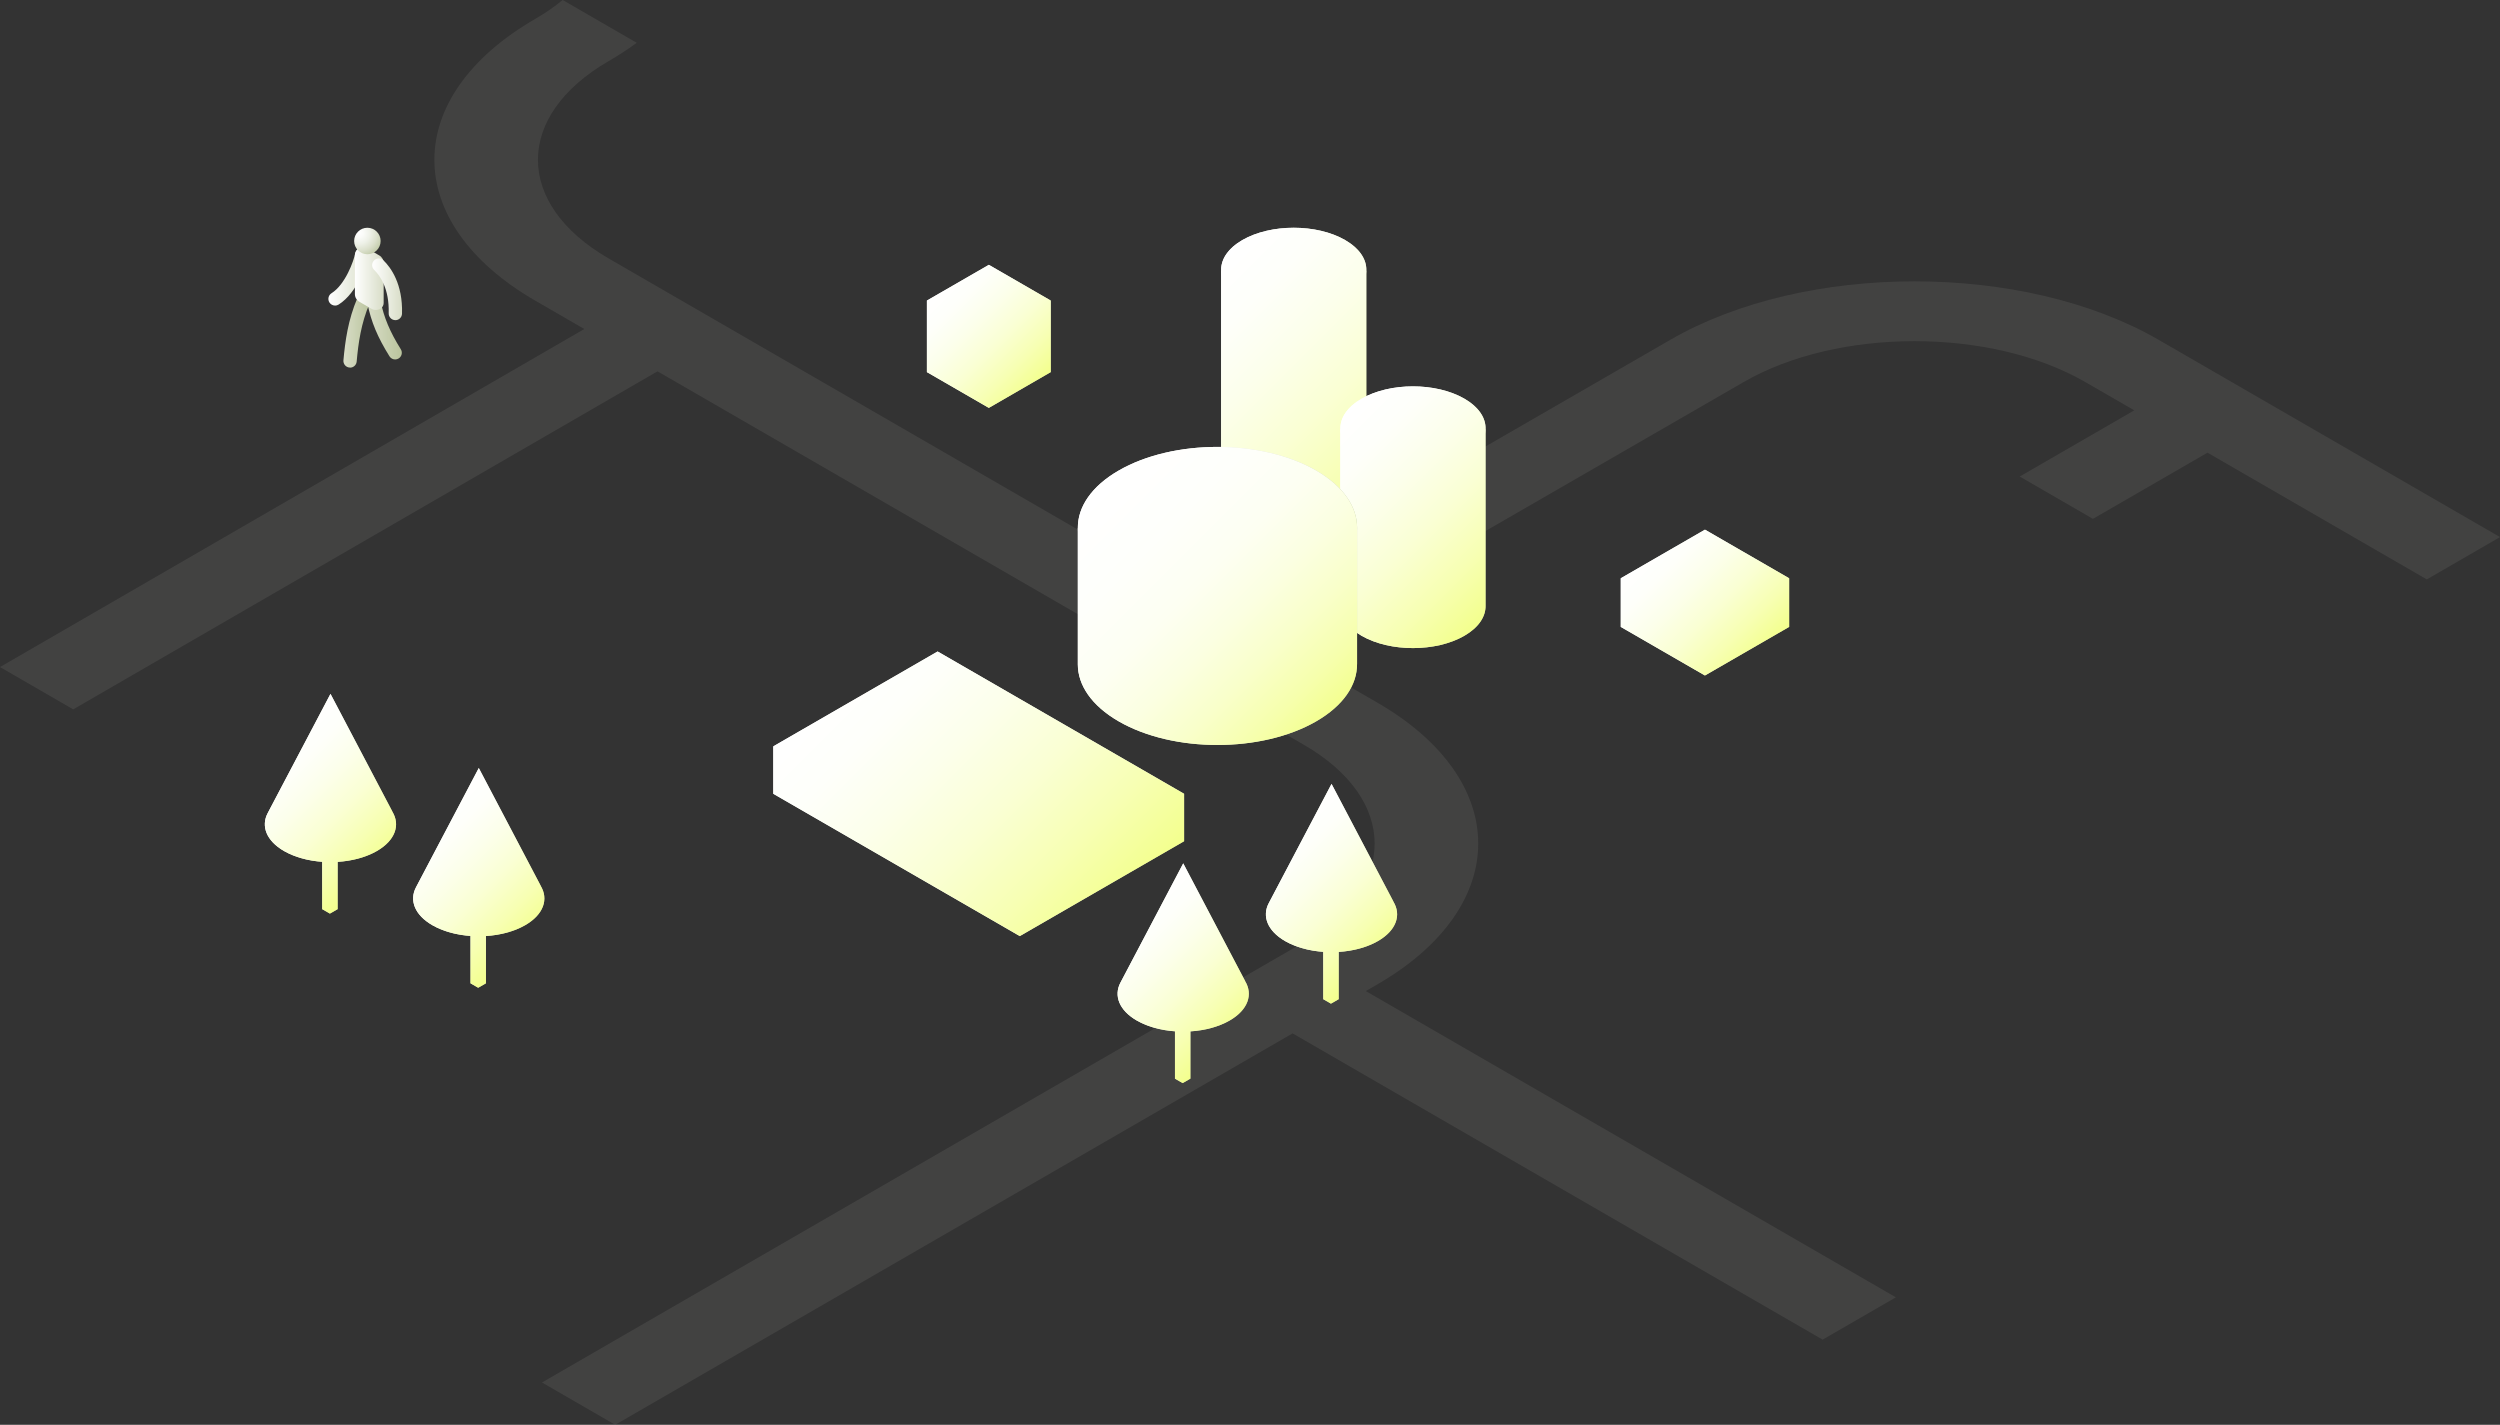 <?xml version="1.0" encoding="UTF-8"?> <svg xmlns="http://www.w3.org/2000/svg" width="472" height="269" viewBox="0 0 472 269" fill="none"><rect x="0" y="0" width="472" height="269" fill="#333333" stroke="none"/> <g style="mix-blend-mode:color-burn" opacity="0.1"> <path d="M416.773 85.462L395.145 97.959L381.323 89.97L402.951 77.473L393.701 72.131C375.889 61.836 347.008 61.836 329.197 72.131L242.191 122.341L259.998 132.631C285.447 147.334 285.447 171.173 259.998 185.876L257.861 187.113L357.933 244.935L344.111 252.923L244.039 195.102L116.149 269L102.327 261.012L246.176 177.892C263.987 167.602 263.987 150.914 246.176 140.619L124.14 70.106L13.822 133.927L-1.25068e-05 125.938L110.318 62.117L101.1 56.789C75.65 42.085 75.65 18.247 101.1 3.543C103.024 2.433 104.726 1.242 106.23 1.29129e-05L120.211 8.079C118.59 9.275 116.828 10.431 114.922 11.532C97.111 21.826 97.106 38.51 114.922 48.805L228.369 114.357L315.374 64.147C340.824 49.444 382.079 49.444 407.528 64.147L472 101.402L458.177 109.391L416.778 85.466L416.773 85.462Z" fill="#CECEC6"></path> </g> <path d="M257.962 101.358V51.101H230.55V101.458C230.55 103.482 231.889 105.511 234.565 107.055C239.919 110.146 248.603 110.146 253.957 107.055C256.676 105.483 258.01 103.416 257.962 101.358V101.358Z" fill="url(#paint0_linear_127_143)"></path> <path d="M253.957 45.319C248.603 42.227 239.919 42.227 234.565 45.319C229.212 48.41 229.212 53.421 234.565 56.512C239.919 59.603 248.603 59.603 253.957 56.512C259.31 53.421 259.31 48.41 253.957 45.319ZM239.414 53.716C236.737 52.168 236.737 49.663 239.414 48.119C242.091 46.571 246.431 46.571 249.108 48.119C251.785 49.667 251.785 52.173 249.108 53.716C246.431 55.264 242.091 55.264 239.414 53.716Z" fill="url(#paint1_linear_127_143)"></path> <path d="M247.879 47.557C245.669 46.762 242.849 46.762 240.639 47.557H237.405V50.915C237.405 51.93 238.076 52.94 239.415 53.716C242.092 55.264 246.431 55.264 249.108 53.716C250.446 52.944 251.118 51.93 251.118 50.915V47.557H247.884H247.879Z" fill="url(#paint2_linear_127_143)"></path> <path d="M239.415 44.757C242.092 43.209 246.431 43.209 249.108 44.757C251.785 46.305 251.785 48.81 249.108 50.353C246.431 51.902 242.092 51.902 239.415 50.353C236.738 48.806 236.738 46.305 239.415 44.757Z" fill="url(#paint3_linear_127_143)"></path> <path style="mix-blend-mode:multiply" d="M253.957 45.319C248.603 42.227 239.919 42.227 234.565 45.319C231.808 46.909 230.479 49.015 230.564 51.101H230.55V101.458C230.55 103.482 231.889 105.511 234.565 107.055C239.919 110.146 248.603 110.146 253.957 107.055C256.676 105.483 258.01 103.416 257.962 101.358V51.101H257.953C258.039 49.015 256.71 46.909 253.952 45.319H253.957Z" fill="url(#paint4_linear_127_143)"></path> <path d="M186.694 77.007L175 70.253V56.749L186.694 63.504V77.007Z" fill="white"></path> <path d="M186.694 63.504L175 56.749L186.694 50L198.387 56.749L186.694 63.504Z" fill="url(#paint5_linear_127_143)"></path> <path d="M198.388 70.253L186.694 77.007V63.504L198.388 56.749V70.253Z" fill="url(#paint6_linear_127_143)"></path> <path style="mix-blend-mode:multiply" d="M198.387 56.749L186.694 50L175 56.749V70.253L186.694 77.007L198.387 70.253V56.749Z" fill="url(#paint7_linear_127_143)"></path> <path d="M177.023 123L146 140.91L192.537 167.779L223.56 149.869L177.023 123V123ZM192.537 158.824L161.514 140.914L177.028 131.96L208.05 149.869L192.537 158.824Z" fill="url(#paint8_linear_127_143)"></path> <path d="M192.537 176.734L146 149.869V140.915L192.537 167.779V176.734Z" fill="white"></path> <path d="M192.537 158.824L161.514 140.914V136.437L192.537 154.347V158.824Z" fill="white"></path> <path d="M208.05 149.869L192.537 158.824V154.347L208.05 145.392V149.869Z" fill="url(#paint9_linear_127_143)"></path> <path d="M223.559 158.824L192.537 176.734V167.779L223.559 149.869V158.824Z" fill="url(#paint10_linear_127_143)"></path> <path d="M208.05 145.392L177.023 127.478L161.514 136.437L192.537 154.347L208.05 145.392Z" fill="url(#paint11_linear_127_143)"></path> <path style="mix-blend-mode:multiply" d="M223.56 149.869L177.023 123L146 140.91V149.865L192.537 176.734L223.56 158.824V149.869V149.869Z" fill="url(#paint12_linear_127_143)"></path> <path d="M280.473 114.347V81.047H253.061V114.442C253.061 116.467 254.4 118.496 257.076 120.039C262.43 123.13 271.114 123.13 276.468 120.039C279.187 118.467 280.521 116.4 280.473 114.342V114.347Z" fill="url(#paint13_linear_127_143)"></path> <path d="M276.467 75.265C271.114 72.174 262.43 72.174 257.076 75.265C251.723 78.356 251.723 83.367 257.076 86.458C262.43 89.55 271.114 89.55 276.467 86.458C281.821 83.367 281.821 78.356 276.467 75.265Z" fill="url(#paint14_linear_127_143)"></path> <path style="mix-blend-mode:multiply" d="M276.468 75.265C271.114 72.174 262.43 72.174 257.076 75.265C254.319 76.856 252.99 78.961 253.075 81.047H253.061V114.442C253.061 116.467 254.4 118.496 257.076 120.039C262.43 123.13 271.114 123.13 276.468 120.039C279.187 118.467 280.521 116.4 280.473 114.342V81.043H280.464C280.55 78.956 279.221 76.851 276.463 75.26L276.468 75.265Z" fill="url(#paint15_linear_127_143)"></path> <path d="M256.214 125.35V99.724H203.49V125.431C203.49 129.328 206.062 133.224 211.211 136.196C221.504 142.141 238.2 142.141 248.493 136.196C253.675 133.205 256.247 129.275 256.209 125.35H256.214Z" fill="url(#paint16_linear_127_143)"></path> <path d="M211.216 88.835C200.923 94.78 200.923 104.416 211.216 110.36C221.509 116.305 238.204 116.305 248.498 110.36L229.854 94.004L211.211 88.835H211.216Z" fill="url(#paint17_linear_127_143)"></path> <path d="M248.498 88.835C238.204 82.891 221.509 82.891 211.216 88.835L229.859 94.003L248.503 110.36C258.796 104.416 258.796 94.78 248.503 88.835H248.498Z" fill="url(#paint18_linear_127_143)"></path> <path style="mix-blend-mode:multiply" d="M248.498 88.835C238.204 82.891 221.509 82.891 211.216 88.835C206.014 91.836 203.447 95.785 203.499 99.719H203.495V125.426C203.495 129.323 206.067 133.219 211.216 136.191C221.509 142.136 238.204 142.136 248.498 136.191C253.68 133.2 256.252 129.27 256.214 125.345V99.719C256.266 95.785 253.699 91.836 248.498 88.835V88.835Z" fill="url(#paint19_linear_127_143)"></path> <path d="M321.895 118.357L306 109.179V118.357L321.895 127.531V118.357Z" fill="white"></path> <path d="M337.795 109.179L321.895 118.357V127.531L337.795 118.357V109.179Z" fill="url(#paint20_linear_127_143)"></path> <path d="M337.795 109.179L321.895 100L306 109.179L321.895 118.357L337.795 109.179Z" fill="url(#paint21_linear_127_143)"></path> <path style="mix-blend-mode:multiply" d="M337.795 109.179L321.895 100L306 109.179V118.357L321.895 127.531L337.795 118.357V109.179Z" fill="url(#paint22_linear_127_143)"></path> <path d="M223.288 204.488L221.837 203.652V192.433L223.288 193.276V204.488Z" fill="url(#paint23_linear_127_143)"></path> <path d="M223.288 204.488L224.746 203.652V192.433L223.288 193.276V204.488Z" fill="url(#paint24_linear_127_143)"></path> <path d="M235.064 185.216H235.078L223.395 163L211.54 185.523C210.247 187.974 211.276 190.74 214.627 192.676C219.465 195.47 227.318 195.47 232.156 192.676C235.65 190.661 236.607 187.738 235.057 185.216H235.064Z" fill="url(#paint25_linear_127_143)"></path> <path style="mix-blend-mode:multiply" d="M235.064 185.216H235.078L223.395 163L211.54 185.523C210.247 187.974 211.276 190.74 214.627 192.676C216.649 193.841 219.2 194.52 221.83 194.706V203.645L223.288 204.488L224.746 203.645V194.72C227.454 194.548 230.083 193.869 232.163 192.669C235.657 190.654 236.615 187.731 235.064 185.209V185.216Z" fill="url(#paint26_linear_127_143)"></path> <path d="M90.288 186.488L88.837 185.652V174.433L90.288 175.276V186.488Z" fill="url(#paint27_linear_127_143)"></path> <path d="M90.288 186.488L91.746 185.652V174.433L90.288 175.276V186.488Z" fill="url(#paint28_linear_127_143)"></path> <path d="M102.064 167.216H102.078L90.395 145L78.54 167.523C77.247 169.974 78.276 172.74 81.627 174.676C86.465 177.47 94.318 177.47 99.156 174.676C102.65 172.661 103.607 169.738 102.057 167.216H102.064Z" fill="url(#paint29_linear_127_143)"></path> <path style="mix-blend-mode:multiply" d="M102.064 167.216H102.078L90.395 145L78.54 167.523C77.247 169.974 78.276 172.74 81.627 174.676C83.65 175.841 86.2 176.52 88.83 176.706V185.645L90.288 186.488L91.746 185.645V176.72C94.454 176.548 97.083 175.869 99.163 174.669C102.657 172.654 103.615 169.731 102.064 167.209V167.216Z" fill="url(#paint30_linear_127_143)"></path> <path d="M251.288 189.488L249.837 188.652V177.433L251.288 178.276V189.488Z" fill="url(#paint31_linear_127_143)"></path> <path d="M251.288 189.488L252.746 188.652V177.433L251.288 178.276V189.488Z" fill="url(#paint32_linear_127_143)"></path> <path d="M263.064 170.216H263.078L251.395 148L239.54 170.523C238.247 172.974 239.276 175.74 242.627 177.676C247.465 180.47 255.318 180.47 260.156 177.676C263.65 175.661 264.607 172.738 263.057 170.216H263.064Z" fill="url(#paint33_linear_127_143)"></path> <path style="mix-blend-mode:multiply" d="M263.064 170.216H263.078L251.395 148L239.54 170.523C238.247 172.974 239.276 175.74 242.627 177.676C244.649 178.841 247.2 179.52 249.83 179.706V188.645L251.288 189.488L252.746 188.645V179.72C255.454 179.548 258.083 178.869 260.163 177.669C263.657 175.654 264.615 172.731 263.064 170.209V170.216Z" fill="url(#paint34_linear_127_143)"></path> <path d="M62.288 172.488L60.837 171.652V160.433L62.288 161.276V172.488Z" fill="url(#paint35_linear_127_143)"></path> <path d="M62.288 172.488L63.746 171.652V160.433L62.288 161.276V172.488Z" fill="url(#paint36_linear_127_143)"></path> <path d="M74.064 153.216H74.078L62.395 131L50.54 153.523C49.247 155.974 50.276 158.74 53.627 160.676C58.465 163.47 66.318 163.47 71.156 160.676C74.65 158.661 75.607 155.738 74.057 153.216H74.064Z" fill="url(#paint37_linear_127_143)"></path> <path style="mix-blend-mode:multiply" d="M74.064 153.216H74.078L62.395 131L50.54 153.523C49.247 155.974 50.276 158.74 53.627 160.676C55.65 161.841 58.2 162.52 60.83 162.706V171.645L62.288 172.488L63.746 171.645V162.72C66.454 162.548 69.083 161.869 71.163 160.669C74.657 158.654 75.615 155.731 74.064 153.209V153.216Z" fill="url(#paint38_linear_127_143)"></path> <path d="M63.261 57.691C62.839 57.691 62.432 57.484 62.189 57.098C61.825 56.505 62.003 55.733 62.589 55.362C65.204 53.733 66.798 49.224 67.055 47.852C67.184 47.166 67.841 46.716 68.527 46.844C69.213 46.973 69.663 47.63 69.535 48.316C69.299 49.595 67.548 55.248 63.925 57.506C63.718 57.634 63.489 57.699 63.261 57.699V57.691Z" fill="url(#paint39_linear_127_143)"></path> <path d="M66.098 69.396C66.062 69.396 66.019 69.396 65.983 69.396C65.29 69.332 64.783 68.725 64.84 68.031C65.169 64.373 65.712 60.407 67.47 56.27C67.741 55.627 68.484 55.334 69.12 55.605C69.763 55.877 70.056 56.62 69.785 57.256C68.163 61.079 67.648 64.802 67.341 68.26C67.284 68.918 66.734 69.411 66.091 69.411L66.098 69.396Z" fill="url(#paint40_linear_127_143)"></path> <path d="M74.608 67.867C74.186 67.867 73.779 67.66 73.536 67.274C71.293 63.68 70.085 60.793 69.377 57.306C69.234 56.627 69.677 55.956 70.356 55.82C71.042 55.684 71.707 56.12 71.843 56.799C72.493 59.971 73.601 62.615 75.673 65.938C76.044 66.531 75.859 67.303 75.273 67.674C75.065 67.803 74.837 67.867 74.608 67.867V67.867Z" fill="url(#paint41_linear_127_143)"></path> <path d="M71.593 48.217L69.099 46.773C68.756 46.573 68.327 46.537 67.97 46.709C67.377 46.987 67.005 47.581 67.005 48.231V55.52C67.005 56.12 67.327 56.677 67.848 56.977L70.128 58.292C70.649 58.592 71.285 58.592 71.807 58.292C72.193 58.071 72.436 57.656 72.436 57.213V49.667C72.436 49.067 72.114 48.517 71.593 48.217V48.217Z" fill="url(#paint42_linear_127_143)"></path> <path d="M74.644 60.443C74.644 60.443 74.622 60.443 74.608 60.443C73.915 60.421 73.365 59.843 73.386 59.149C73.522 54.476 71.728 52.004 70.642 50.953C70.142 50.467 70.135 49.667 70.621 49.174C71.106 48.674 71.9 48.667 72.4 49.153C73.779 50.496 76.066 53.59 75.901 59.228C75.88 59.914 75.323 60.45 74.644 60.45V60.443Z" fill="url(#paint43_linear_127_143)"></path> <path d="M66.862 45.501C66.862 44.122 67.984 43 69.363 43C70.742 43 71.864 44.122 71.864 45.501C71.864 46.88 70.742 48.002 69.363 48.002C67.984 48.002 66.862 46.88 66.862 45.501Z" fill="url(#paint44_radial_127_143)"></path> <defs> <linearGradient id="paint0_linear_127_143" x1="230.55" y1="80.238" x2="257.962" y2="80.238" gradientUnits="userSpaceOnUse"> <stop stop-color="white"></stop> <stop offset="1" stop-color="#BAC49D"></stop> </linearGradient> <linearGradient id="paint1_linear_127_143" x1="230.55" y1="50.915" x2="257.972" y2="50.915" gradientUnits="userSpaceOnUse"> <stop stop-color="white"></stop> <stop offset="1" stop-color="#D8DDC7"></stop> </linearGradient> <linearGradient id="paint2_linear_127_143" x1="237.405" y1="50.915" x2="251.118" y2="50.915" gradientUnits="userSpaceOnUse"> <stop stop-color="white"></stop> <stop offset="1" stop-color="#BAC49D"></stop> </linearGradient> <linearGradient id="paint3_linear_127_143" x1="237.405" y1="47.557" x2="251.118" y2="47.557" gradientUnits="userSpaceOnUse"> <stop stop-color="white"></stop> <stop offset="1" stop-color="#D8DDC7"></stop> </linearGradient> <linearGradient id="paint4_linear_127_143" x1="264.812" y1="96.737" x2="223.705" y2="55.636" gradientUnits="userSpaceOnUse"> <stop stop-color="#F3FF8D"></stop> <stop offset="0.21" stop-color="#F7FFB3"></stop> <stop offset="0.43" stop-color="#FAFFD4"></stop> <stop offset="0.64" stop-color="#FCFFEB"></stop> <stop offset="0.83" stop-color="#FEFFFA"></stop> <stop offset="1" stop-color="white"></stop> </linearGradient> <linearGradient id="paint5_linear_127_143" x1="175" y1="56.749" x2="198.387" y2="56.749" gradientUnits="userSpaceOnUse"> <stop stop-color="white"></stop> <stop offset="1" stop-color="#D8DDC7"></stop> </linearGradient> <linearGradient id="paint6_linear_127_143" x1="186.694" y1="66.881" x2="198.388" y2="66.881" gradientUnits="userSpaceOnUse"> <stop stop-color="#D8DDC7"></stop> <stop offset="1" stop-color="#BAC49D"></stop> </linearGradient> <linearGradient id="paint7_linear_127_143" x1="195.92" y1="72.725" x2="177.472" y2="54.277" gradientUnits="userSpaceOnUse"> <stop stop-color="#F3FF8D"></stop> <stop offset="0.21" stop-color="#F7FFB3"></stop> <stop offset="0.43" stop-color="#FAFFD4"></stop> <stop offset="0.64" stop-color="#FCFFEB"></stop> <stop offset="0.83" stop-color="#FEFFFA"></stop> <stop offset="1" stop-color="white"></stop> </linearGradient> <linearGradient id="paint8_linear_127_143" x1="146" y1="145.392" x2="223.56" y2="145.392" gradientUnits="userSpaceOnUse"> <stop stop-color="white"></stop> <stop offset="1" stop-color="#D8DDC7"></stop> </linearGradient> <linearGradient id="paint9_linear_127_143" x1="192.537" y1="152.108" x2="208.05" y2="152.108" gradientUnits="userSpaceOnUse"> <stop stop-color="#D8DDC7"></stop> <stop offset="1" stop-color="#BAC49D"></stop> </linearGradient> <linearGradient id="paint10_linear_127_143" x1="192.537" y1="163.301" x2="223.559" y2="163.301" gradientUnits="userSpaceOnUse"> <stop stop-color="#D8DDC7"></stop> <stop offset="1" stop-color="#BAC49D"></stop> </linearGradient> <linearGradient id="paint11_linear_127_143" x1="161.514" y1="140.915" x2="208.05" y2="140.915" gradientUnits="userSpaceOnUse"> <stop stop-color="white"></stop> <stop offset="1" stop-color="#D8DDC7"></stop> </linearGradient> <linearGradient id="paint12_linear_127_143" x1="208.651" y1="173.738" x2="160.914" y2="126.001" gradientUnits="userSpaceOnUse"> <stop stop-color="#F3FF8D"></stop> <stop offset="0.21" stop-color="#F7FFB3"></stop> <stop offset="0.43" stop-color="#FAFFD4"></stop> <stop offset="0.64" stop-color="#FCFFEB"></stop> <stop offset="0.83" stop-color="#FEFFFA"></stop> <stop offset="1" stop-color="white"></stop> </linearGradient> <linearGradient id="paint13_linear_127_143" x1="253.061" y1="101.705" x2="280.473" y2="101.705" gradientUnits="userSpaceOnUse"> <stop stop-color="white"></stop> <stop offset="1" stop-color="#BAC49D"></stop> </linearGradient> <linearGradient id="paint14_linear_127_143" x1="253.061" y1="80.866" x2="280.483" y2="80.866" gradientUnits="userSpaceOnUse"> <stop stop-color="white"></stop> <stop offset="1" stop-color="#D8DDC7"></stop> </linearGradient> <linearGradient id="paint15_linear_127_143" x1="283.084" y1="113.971" x2="250.46" y2="81.343" gradientUnits="userSpaceOnUse"> <stop stop-color="#F3FF8D"></stop> <stop offset="0.21" stop-color="#F7FFB3"></stop> <stop offset="0.43" stop-color="#FAFFD4"></stop> <stop offset="0.64" stop-color="#FCFFEB"></stop> <stop offset="0.83" stop-color="#FEFFFA"></stop> <stop offset="1" stop-color="white"></stop> </linearGradient> <linearGradient id="paint16_linear_127_143" x1="203.495" y1="120.187" x2="256.214" y2="120.187" gradientUnits="userSpaceOnUse"> <stop stop-color="white"></stop> <stop offset="1" stop-color="#BAC49D"></stop> </linearGradient> <linearGradient id="paint17_linear_127_143" x1="207.296" y1="94.823" x2="247.259" y2="117.048" gradientUnits="userSpaceOnUse"> <stop stop-color="white"></stop> <stop offset="0.29" stop-color="#F6F7F3"></stop> <stop offset="0.81" stop-color="#E0E4D3"></stop> <stop offset="1" stop-color="#D8DDC7"></stop> </linearGradient> <linearGradient id="paint18_linear_127_143" x1="214.998" y1="80.971" x2="254.962" y2="103.192" gradientUnits="userSpaceOnUse"> <stop stop-color="white"></stop> <stop offset="0.22" stop-color="#F3F5EE"></stop> <stop offset="0.65" stop-color="#D5DBC4"></stop> <stop offset="1" stop-color="#BAC49D"></stop> </linearGradient> <linearGradient id="paint19_linear_127_143" x1="252.022" y1="134.686" x2="208.663" y2="91.322" gradientUnits="userSpaceOnUse"> <stop stop-color="#F3FF8D"></stop> <stop offset="0.12" stop-color="#F6FFAC"></stop> <stop offset="0.27" stop-color="#F9FFCA"></stop> <stop offset="0.42" stop-color="#FBFFE1"></stop> <stop offset="0.58" stop-color="#FDFFF2"></stop> <stop offset="0.77" stop-color="#FEFFFB"></stop> <stop offset="1" stop-color="white"></stop> </linearGradient> <linearGradient id="paint20_linear_127_143" x1="321.895" y1="118.357" x2="337.795" y2="118.357" gradientUnits="userSpaceOnUse"> <stop stop-color="#D8DDC7"></stop> <stop offset="1" stop-color="#BAC49D"></stop> </linearGradient> <linearGradient id="paint21_linear_127_143" x1="306" y1="109.179" x2="337.795" y2="109.179" gradientUnits="userSpaceOnUse"> <stop stop-color="white"></stop> <stop offset="1" stop-color="#D8DDC7"></stop> </linearGradient> <linearGradient id="paint22_linear_127_143" x1="332.141" y1="124.011" x2="311.654" y2="103.525" gradientUnits="userSpaceOnUse"> <stop stop-color="#F3FF8D"></stop> <stop offset="0.21" stop-color="#F7FFB3"></stop> <stop offset="0.43" stop-color="#FAFFD4"></stop> <stop offset="0.64" stop-color="#FCFFEB"></stop> <stop offset="0.83" stop-color="#FEFFFA"></stop> <stop offset="1" stop-color="white"></stop> </linearGradient> <linearGradient id="paint23_linear_127_143" x1="222.566" y1="204.488" x2="222.566" y2="192.433" gradientUnits="userSpaceOnUse"> <stop stop-color="#D8DDC7"></stop> <stop offset="0.29" stop-color="#E0E4D3"></stop> <stop offset="0.83" stop-color="#F6F7F3"></stop> <stop offset="1" stop-color="white"></stop> </linearGradient> <linearGradient id="paint24_linear_127_143" x1="224.017" y1="204.488" x2="224.017" y2="192.433" gradientUnits="userSpaceOnUse"> <stop stop-color="#BAC49D"></stop> <stop offset="0.37" stop-color="#C2CBA9"></stop> <stop offset="1" stop-color="#D8DDC7"></stop> </linearGradient> <linearGradient id="paint25_linear_127_143" x1="211.004" y1="178.885" x2="235.779" y2="178.885" gradientUnits="userSpaceOnUse"> <stop stop-color="white"></stop> <stop offset="0.13" stop-color="#FDFDFC"></stop> <stop offset="0.82" stop-color="#C8D0B1"></stop> <stop offset="1" stop-color="#BAC49D"></stop> </linearGradient> <linearGradient id="paint26_linear_127_143" x1="233.842" y1="194.548" x2="212.841" y2="173.554" gradientUnits="userSpaceOnUse"> <stop stop-color="#F3FF8D"></stop> <stop offset="0.21" stop-color="#F7FFB3"></stop> <stop offset="0.43" stop-color="#FAFFD4"></stop> <stop offset="0.64" stop-color="#FCFFEB"></stop> <stop offset="0.83" stop-color="#FEFFFA"></stop> <stop offset="1" stop-color="white"></stop> </linearGradient> <linearGradient id="paint27_linear_127_143" x1="89.566" y1="186.488" x2="89.566" y2="174.433" gradientUnits="userSpaceOnUse"> <stop stop-color="#D8DDC7"></stop> <stop offset="0.29" stop-color="#E0E4D3"></stop> <stop offset="0.83" stop-color="#F6F7F3"></stop> <stop offset="1" stop-color="white"></stop> </linearGradient> <linearGradient id="paint28_linear_127_143" x1="91.017" y1="186.488" x2="91.017" y2="174.433" gradientUnits="userSpaceOnUse"> <stop stop-color="#BAC49D"></stop> <stop offset="0.37" stop-color="#C2CBA9"></stop> <stop offset="1" stop-color="#D8DDC7"></stop> </linearGradient> <linearGradient id="paint29_linear_127_143" x1="78.004" y1="160.885" x2="102.779" y2="160.885" gradientUnits="userSpaceOnUse"> <stop stop-color="white"></stop> <stop offset="0.13" stop-color="#FDFDFC"></stop> <stop offset="0.82" stop-color="#C8D0B1"></stop> <stop offset="1" stop-color="#BAC49D"></stop> </linearGradient> <linearGradient id="paint30_linear_127_143" x1="100.842" y1="176.548" x2="79.841" y2="155.554" gradientUnits="userSpaceOnUse"> <stop stop-color="#F3FF8D"></stop> <stop offset="0.21" stop-color="#F7FFB3"></stop> <stop offset="0.43" stop-color="#FAFFD4"></stop> <stop offset="0.64" stop-color="#FCFFEB"></stop> <stop offset="0.83" stop-color="#FEFFFA"></stop> <stop offset="1" stop-color="white"></stop> </linearGradient> <linearGradient id="paint31_linear_127_143" x1="250.566" y1="189.488" x2="250.566" y2="177.433" gradientUnits="userSpaceOnUse"> <stop stop-color="#D8DDC7"></stop> <stop offset="0.29" stop-color="#E0E4D3"></stop> <stop offset="0.83" stop-color="#F6F7F3"></stop> <stop offset="1" stop-color="white"></stop> </linearGradient> <linearGradient id="paint32_linear_127_143" x1="252.017" y1="189.488" x2="252.017" y2="177.433" gradientUnits="userSpaceOnUse"> <stop stop-color="#BAC49D"></stop> <stop offset="0.37" stop-color="#C2CBA9"></stop> <stop offset="1" stop-color="#D8DDC7"></stop> </linearGradient> <linearGradient id="paint33_linear_127_143" x1="239.004" y1="163.885" x2="263.779" y2="163.885" gradientUnits="userSpaceOnUse"> <stop stop-color="white"></stop> <stop offset="0.13" stop-color="#FDFDFC"></stop> <stop offset="0.82" stop-color="#C8D0B1"></stop> <stop offset="1" stop-color="#BAC49D"></stop> </linearGradient> <linearGradient id="paint34_linear_127_143" x1="261.842" y1="179.548" x2="240.841" y2="158.554" gradientUnits="userSpaceOnUse"> <stop stop-color="#F3FF8D"></stop> <stop offset="0.21" stop-color="#F7FFB3"></stop> <stop offset="0.43" stop-color="#FAFFD4"></stop> <stop offset="0.64" stop-color="#FCFFEB"></stop> <stop offset="0.83" stop-color="#FEFFFA"></stop> <stop offset="1" stop-color="white"></stop> </linearGradient> <linearGradient id="paint35_linear_127_143" x1="61.566" y1="172.488" x2="61.566" y2="160.433" gradientUnits="userSpaceOnUse"> <stop stop-color="#D8DDC7"></stop> <stop offset="0.29" stop-color="#E0E4D3"></stop> <stop offset="0.83" stop-color="#F6F7F3"></stop> <stop offset="1" stop-color="white"></stop> </linearGradient> <linearGradient id="paint36_linear_127_143" x1="63.017" y1="172.488" x2="63.017" y2="160.433" gradientUnits="userSpaceOnUse"> <stop stop-color="#BAC49D"></stop> <stop offset="0.37" stop-color="#C2CBA9"></stop> <stop offset="1" stop-color="#D8DDC7"></stop> </linearGradient> <linearGradient id="paint37_linear_127_143" x1="50.004" y1="146.885" x2="74.778" y2="146.885" gradientUnits="userSpaceOnUse"> <stop stop-color="white"></stop> <stop offset="0.13" stop-color="#FDFDFC"></stop> <stop offset="0.82" stop-color="#C8D0B1"></stop> <stop offset="1" stop-color="#BAC49D"></stop> </linearGradient> <linearGradient id="paint38_linear_127_143" x1="72.842" y1="162.548" x2="51.841" y2="141.554" gradientUnits="userSpaceOnUse"> <stop stop-color="#F3FF8D"></stop> <stop offset="0.21" stop-color="#F7FFB3"></stop> <stop offset="0.43" stop-color="#FAFFD4"></stop> <stop offset="0.64" stop-color="#FCFFEB"></stop> <stop offset="0.83" stop-color="#FEFFFA"></stop> <stop offset="1" stop-color="white"></stop> </linearGradient> <linearGradient id="paint39_linear_127_143" x1="61.996" y1="52.254" x2="69.556" y2="52.254" gradientUnits="userSpaceOnUse"> <stop stop-color="white"></stop> <stop offset="1" stop-color="#D8DDC7"></stop> </linearGradient> <linearGradient id="paint40_linear_127_143" x1="64.833" y1="62.444" x2="69.892" y2="62.444" gradientUnits="userSpaceOnUse"> <stop stop-color="#D8DDC7"></stop> <stop offset="1" stop-color="#BAC49D"></stop> </linearGradient> <linearGradient id="paint41_linear_127_143" x1="69.356" y1="61.829" x2="75.873" y2="61.829" gradientUnits="userSpaceOnUse"> <stop stop-color="#D8DDC7"></stop> <stop offset="1" stop-color="#BAC49D"></stop> </linearGradient> <linearGradient id="paint42_linear_127_143" x1="67.005" y1="52.561" x2="72.436" y2="52.561" gradientUnits="userSpaceOnUse"> <stop stop-color="white"></stop> <stop offset="1" stop-color="#D8DDC7"></stop> </linearGradient> <linearGradient id="paint43_linear_127_143" x1="70.256" y1="54.612" x2="75.908" y2="54.612" gradientUnits="userSpaceOnUse"> <stop stop-color="white"></stop> <stop offset="1" stop-color="#D8DDC7"></stop> </linearGradient> <radialGradient id="paint44_radial_127_143" cx="0" cy="0" r="1" gradientUnits="userSpaceOnUse" gradientTransform="translate(67.77 43.972) scale(5.195)"> <stop stop-color="white"></stop> <stop offset="0.17" stop-color="#FAFBF8"></stop> <stop offset="0.4" stop-color="#EEF1E8"></stop> <stop offset="0.66" stop-color="#DBE0CC"></stop> <stop offset="0.94" stop-color="#BFC9A5"></stop> <stop offset="1" stop-color="#BAC49D"></stop> </radialGradient> </defs> </svg> 